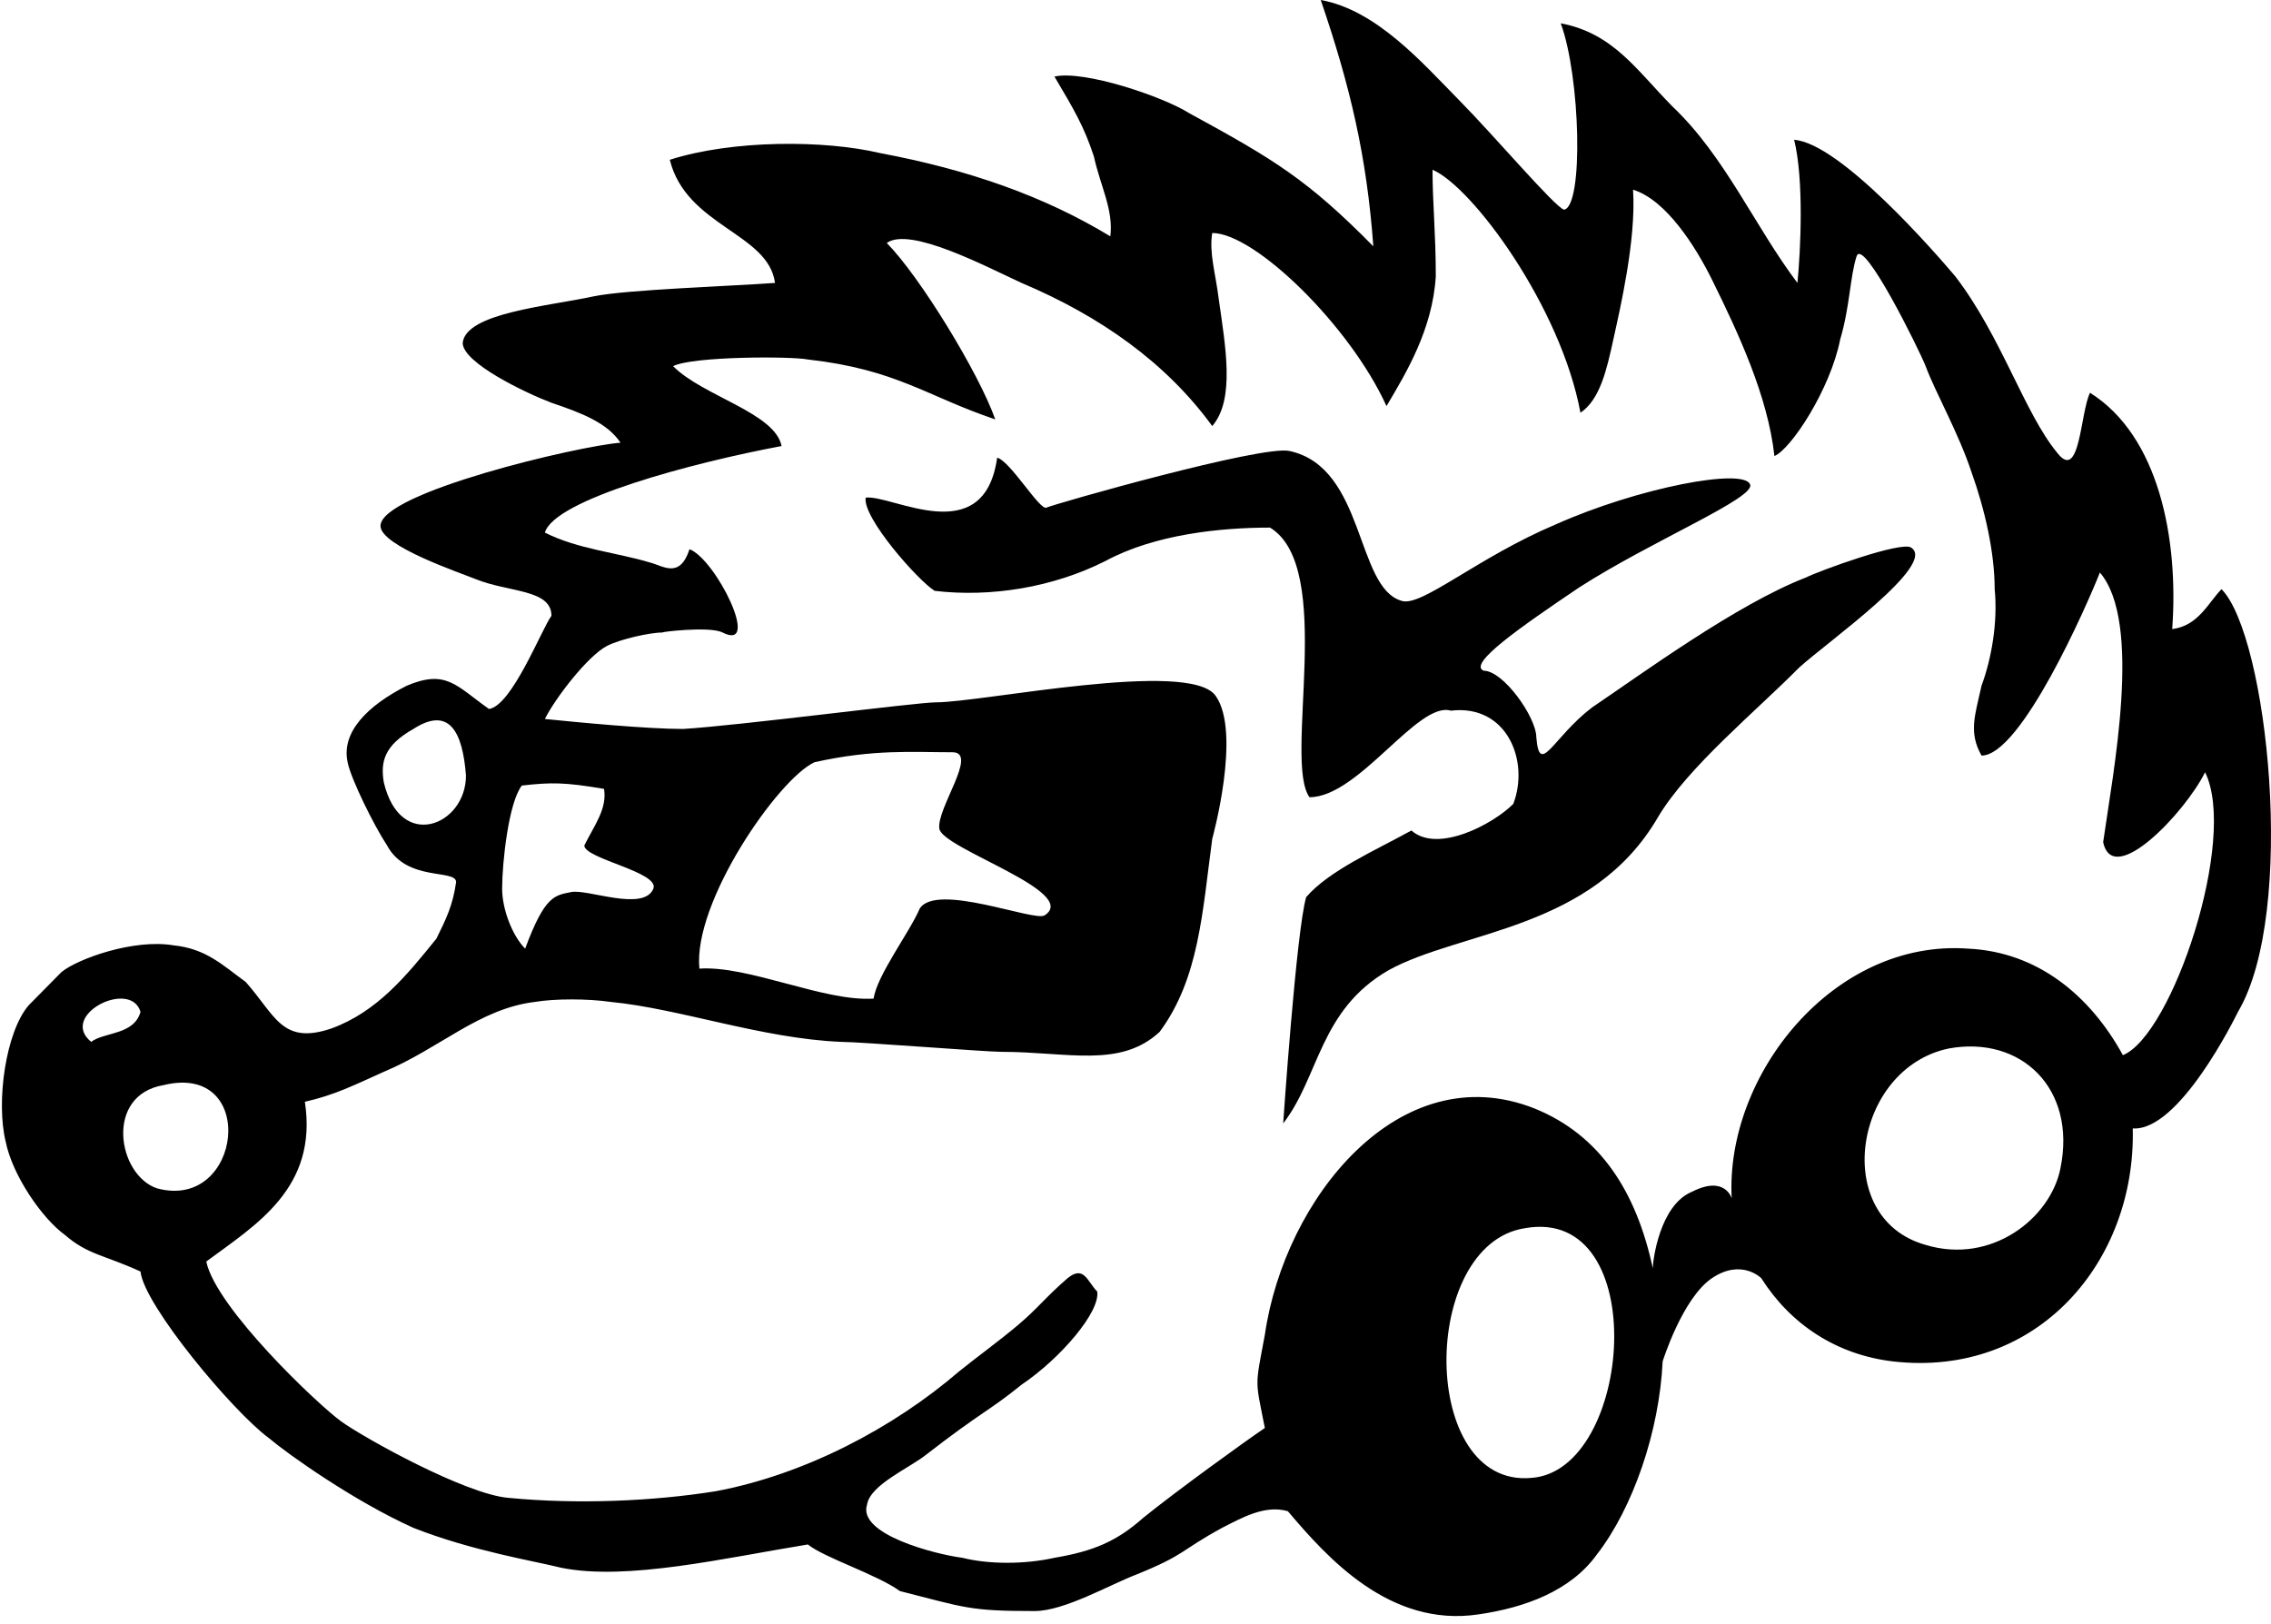 <?xml version="1.0" encoding="UTF-8"?> <svg xmlns="http://www.w3.org/2000/svg" width="165" height="118" viewBox="0 0 165 118" fill="none"> <path fill-rule="evenodd" clip-rule="evenodd" d="M105.412 51.641C109.472 51.157 111.144 55.269 109.95 58.413C108.517 59.865 104.456 62.041 102.545 60.348C99.918 61.8 96.574 63.251 94.902 65.186C94.185 67.605 93.23 81.633 93.23 81.633C95.857 78.247 95.857 73.409 100.873 70.507C106.128 67.605 115.682 67.605 120.46 59.381C122.609 55.753 127.625 51.641 130.73 48.497C132.88 46.562 140.762 40.998 138.852 39.789C138.135 39.305 132.164 41.482 131.208 41.966C126.192 43.901 119.265 48.98 115.682 51.399C112.816 53.576 111.861 56.478 111.622 53.576C111.622 52.125 109.233 48.738 107.8 48.738C106.606 48.255 110.428 45.594 114.727 42.692C119.982 39.305 127.625 36.161 127.148 35.194C126.67 33.984 119.026 35.435 113.055 38.096C107.322 40.515 103.262 44.143 101.829 43.659C98.485 42.692 99.201 33.984 93.707 32.775C91.797 32.291 76.51 36.645 76.032 36.887C75.554 37.129 73.405 33.5 72.449 33.258C71.494 40.031 64.806 35.919 62.895 36.161C62.656 37.612 66.717 42.208 67.911 42.934C71.972 43.417 76.51 42.692 80.332 40.757C83.914 38.822 88.692 38.338 92.274 38.338C97.052 41.24 93.23 55.269 95.141 57.93C98.724 57.93 103.023 50.915 105.412 51.641Z" fill="black"></path> <path fill-rule="evenodd" clip-rule="evenodd" d="M124.382 92.879C122.233 94.331 120.8 98.926 120.8 98.926C120.561 104.006 118.65 109.569 116.022 112.955C114.112 115.616 110.768 116.825 107.424 117.309C100.974 118.276 96.436 113.197 93.57 109.811C91.898 109.327 90.226 110.294 88.793 111.02C85.688 112.713 86.165 112.955 82.582 114.406C80.671 115.132 77.328 117.067 75.178 117.067C70.401 117.067 70.162 116.825 65.385 115.616C63.713 114.406 59.891 113.197 58.697 112.229C52.725 113.197 45.559 114.89 40.782 113.922C38.871 113.439 34.333 112.713 30.034 111.02C25.734 109.085 20.957 105.699 19.524 104.489C16.896 102.554 10.447 94.814 10.209 92.396C7.581 91.186 6.387 91.186 4.715 89.735C3.043 88.526 0.893 85.381 0.415 82.963C-0.301 80.06 0.415 74.981 2.087 73.046C2.804 72.32 3.998 71.111 4.476 70.627C5.67 69.66 9.731 68.208 12.597 68.692C14.986 68.934 16.18 70.143 17.852 71.353C20.002 73.771 20.479 75.948 24.062 74.739C27.406 73.529 29.556 70.869 31.706 68.208C32.422 66.757 32.9 65.79 33.139 64.097C33.139 63.129 29.556 64.097 28.123 61.436C27.167 59.985 25.495 56.598 25.256 55.389C24.779 53.212 26.69 51.277 29.556 49.826C32.422 48.617 33.139 49.826 35.527 51.519C37.199 51.277 39.349 45.714 40.066 44.747C40.066 42.812 36.961 43.053 34.572 42.086C33.378 41.602 27.645 39.667 27.645 38.216C27.645 35.797 41.977 32.411 45.082 32.169C44.126 30.718 42.215 29.992 40.066 29.267C38.155 28.541 33.617 26.364 33.617 24.913C33.855 22.736 39.827 22.252 43.171 21.527C45.559 21.043 52.964 20.801 56.308 20.559C55.83 16.931 49.859 16.447 48.665 11.61C53.203 10.159 59.891 10.159 63.952 11.126C70.401 12.335 75.894 14.271 80.671 17.173C80.91 15.238 79.955 13.545 79.477 11.368C78.761 9.191 78.044 7.982 76.611 5.563C78.761 5.079 84.493 7.014 86.404 8.224C92.614 11.61 95.003 13.061 99.78 17.899C99.302 11.368 98.108 6.289 95.958 0C100.019 0.726 103.363 4.596 105.99 7.256C108.618 9.917 112.917 14.996 113.634 15.238C115.067 14.996 114.828 5.563 113.395 1.693C117.217 2.419 118.889 5.079 121.516 7.74C125.338 11.368 127.488 16.447 130.593 20.559C130.832 18.14 131.07 13.061 130.354 10.159C133.698 10.401 140.625 18.382 142.058 20.076C145.402 24.429 147.074 29.992 149.462 32.895C151.134 35.072 151.134 29.992 151.851 28.541C156.867 31.685 158.3 39.184 157.822 45.714C159.733 45.472 160.45 43.779 161.405 42.812C164.749 46.198 166.899 66.273 162.6 73.529C162.361 74.013 158.3 82.237 154.956 81.995C155.195 91.67 148.029 100.136 137.52 98.926C133.459 98.442 130.115 96.266 127.965 92.879C127.965 92.879 126.532 91.428 124.382 92.879ZM122.949 86.591C125.338 85.381 125.816 87.075 125.816 87.075C125.338 78.125 133.22 68.208 143.013 68.934C148.029 69.176 151.851 72.32 154.24 76.674C157.822 75.223 162.6 60.952 160.211 56.115C158.778 59.017 153.523 64.58 152.806 61.194C153.523 56.115 155.673 45.23 152.568 41.602C151.612 44.021 146.835 54.905 143.969 54.905C143.013 53.212 143.491 52.003 143.969 49.826C144.685 47.891 145.163 45.23 144.924 42.812C144.924 40.151 144.208 37.007 143.252 34.346C142.297 31.444 140.625 28.541 139.908 26.606C139.43 25.397 135.37 17.173 134.892 18.624C134.414 20.076 134.414 22.252 133.698 24.671C132.981 28.299 130.115 32.653 128.921 33.137C128.443 28.783 126.293 24.187 124.382 20.317C123.188 17.899 121.038 14.512 118.65 13.787C118.889 17.415 117.694 22.494 117.217 24.671C116.739 26.848 116.261 29.025 114.828 29.992C113.395 22.252 106.946 13.545 104.08 12.335C104.08 14.754 104.318 16.931 104.318 20.076C104.08 23.945 102.169 27.09 100.736 29.509C98.108 23.704 91.181 16.931 88.076 16.931C87.837 18.382 88.315 19.834 88.554 21.769C89.031 25.155 89.748 29.025 88.076 30.96C84.732 26.364 79.955 22.978 74.222 20.559C71.595 19.35 66.101 16.447 64.429 17.657C66.818 20.076 71.117 27.09 72.311 30.476C67.296 28.783 65.146 26.848 58.697 26.122C57.502 25.881 50.337 25.881 48.903 26.606C51.053 28.783 56.308 29.992 56.786 32.411C50.337 33.62 40.305 36.281 39.588 38.7C41.977 39.909 44.843 40.151 47.231 40.877C48.187 41.118 49.381 42.086 50.098 39.909C52.009 40.635 55.353 47.407 52.486 45.956C51.531 45.472 47.709 45.956 48.187 45.956C47.231 45.956 45.082 46.44 44.126 46.923C42.693 47.649 40.305 50.793 39.588 52.245C41.977 52.487 46.993 52.97 49.62 52.97C53.681 52.728 66.579 51.035 68.012 51.035C71.356 51.035 86.404 47.891 88.315 50.552C90.226 53.212 88.076 60.952 88.076 60.952C87.359 66.273 87.121 71.111 84.254 74.981C81.388 77.641 77.566 76.432 72.789 76.432C71.595 76.432 62.518 75.706 61.085 75.706C55.353 75.465 49.381 73.288 44.365 72.804C42.693 72.562 40.305 72.562 38.871 72.804C34.811 73.288 31.945 76.19 27.884 77.883C25.734 78.851 24.301 79.576 22.151 80.06C23.107 86.349 18.569 89.01 14.986 91.67C15.702 95.056 23.107 102.071 24.779 103.28C26.451 104.489 33.855 108.601 36.961 108.843C41.977 109.327 47.47 109.085 52.009 108.359C58.458 107.15 64.907 103.764 69.684 99.652C70.878 98.684 72.55 97.475 73.984 96.266C75.417 95.056 75.894 94.331 77.566 92.879C78.761 91.912 78.999 93.121 79.716 93.847C79.955 95.298 77.089 98.684 74.222 100.619C71.834 102.554 71.356 102.554 67.296 105.699C66.101 106.666 63.235 107.876 62.996 109.327C62.279 111.504 68.012 112.955 69.923 113.197C71.834 113.681 74.461 113.681 76.611 113.197C79.477 112.713 81.149 111.987 83.06 110.294C85.449 108.359 90.465 104.731 91.898 103.764C91.181 100.136 91.181 100.861 91.898 96.991C93.331 87.075 101.691 76.674 111.484 80.544C116.261 82.479 118.889 86.591 120.083 92.154C120.083 91.67 120.561 87.558 122.949 86.591ZM66.818 66.031C68.012 64.097 75.178 66.999 75.894 66.515C78.522 64.822 68.49 61.678 68.251 60.227C68.012 58.775 71.117 54.663 69.206 54.663C66.34 54.663 63.474 54.422 59.174 55.389C56.547 56.598 50.337 65.548 50.814 70.385C54.397 70.143 59.891 72.804 63.474 72.562C63.713 70.869 66.101 67.725 66.818 66.031ZM27.884 56.84C29.078 61.92 33.855 59.985 33.855 56.356C33.617 53.212 32.661 51.277 30.034 52.97C27.884 54.18 27.645 55.389 27.884 56.84ZM37.916 57.082C36.961 58.291 36.483 62.645 36.483 64.58C36.483 66.031 37.199 67.966 38.155 68.934C39.588 65.064 40.305 65.064 41.499 64.822C42.693 64.58 46.754 66.273 47.47 64.58C47.948 63.371 42.454 62.403 42.454 61.436C43.171 59.985 44.126 58.775 43.887 57.324C41.021 56.84 40.066 56.84 37.916 57.082ZM6.626 75.706C7.581 74.981 9.731 75.223 10.209 73.529C9.492 71.111 4.237 73.771 6.626 75.706ZM139.908 90.461C144.685 91.912 148.985 88.526 149.701 84.898C150.896 79.093 146.835 75.223 141.58 76.19C134.653 77.641 132.981 88.526 139.908 90.461ZM11.403 86.349C17.613 88.042 18.807 77.158 11.88 78.851C7.581 79.576 8.537 85.381 11.403 86.349ZM111.245 107.392C118.65 106.908 120.083 87.558 110.768 89.251C103.124 90.461 103.124 108.117 111.245 107.392Z" fill="black"></path> </svg> 